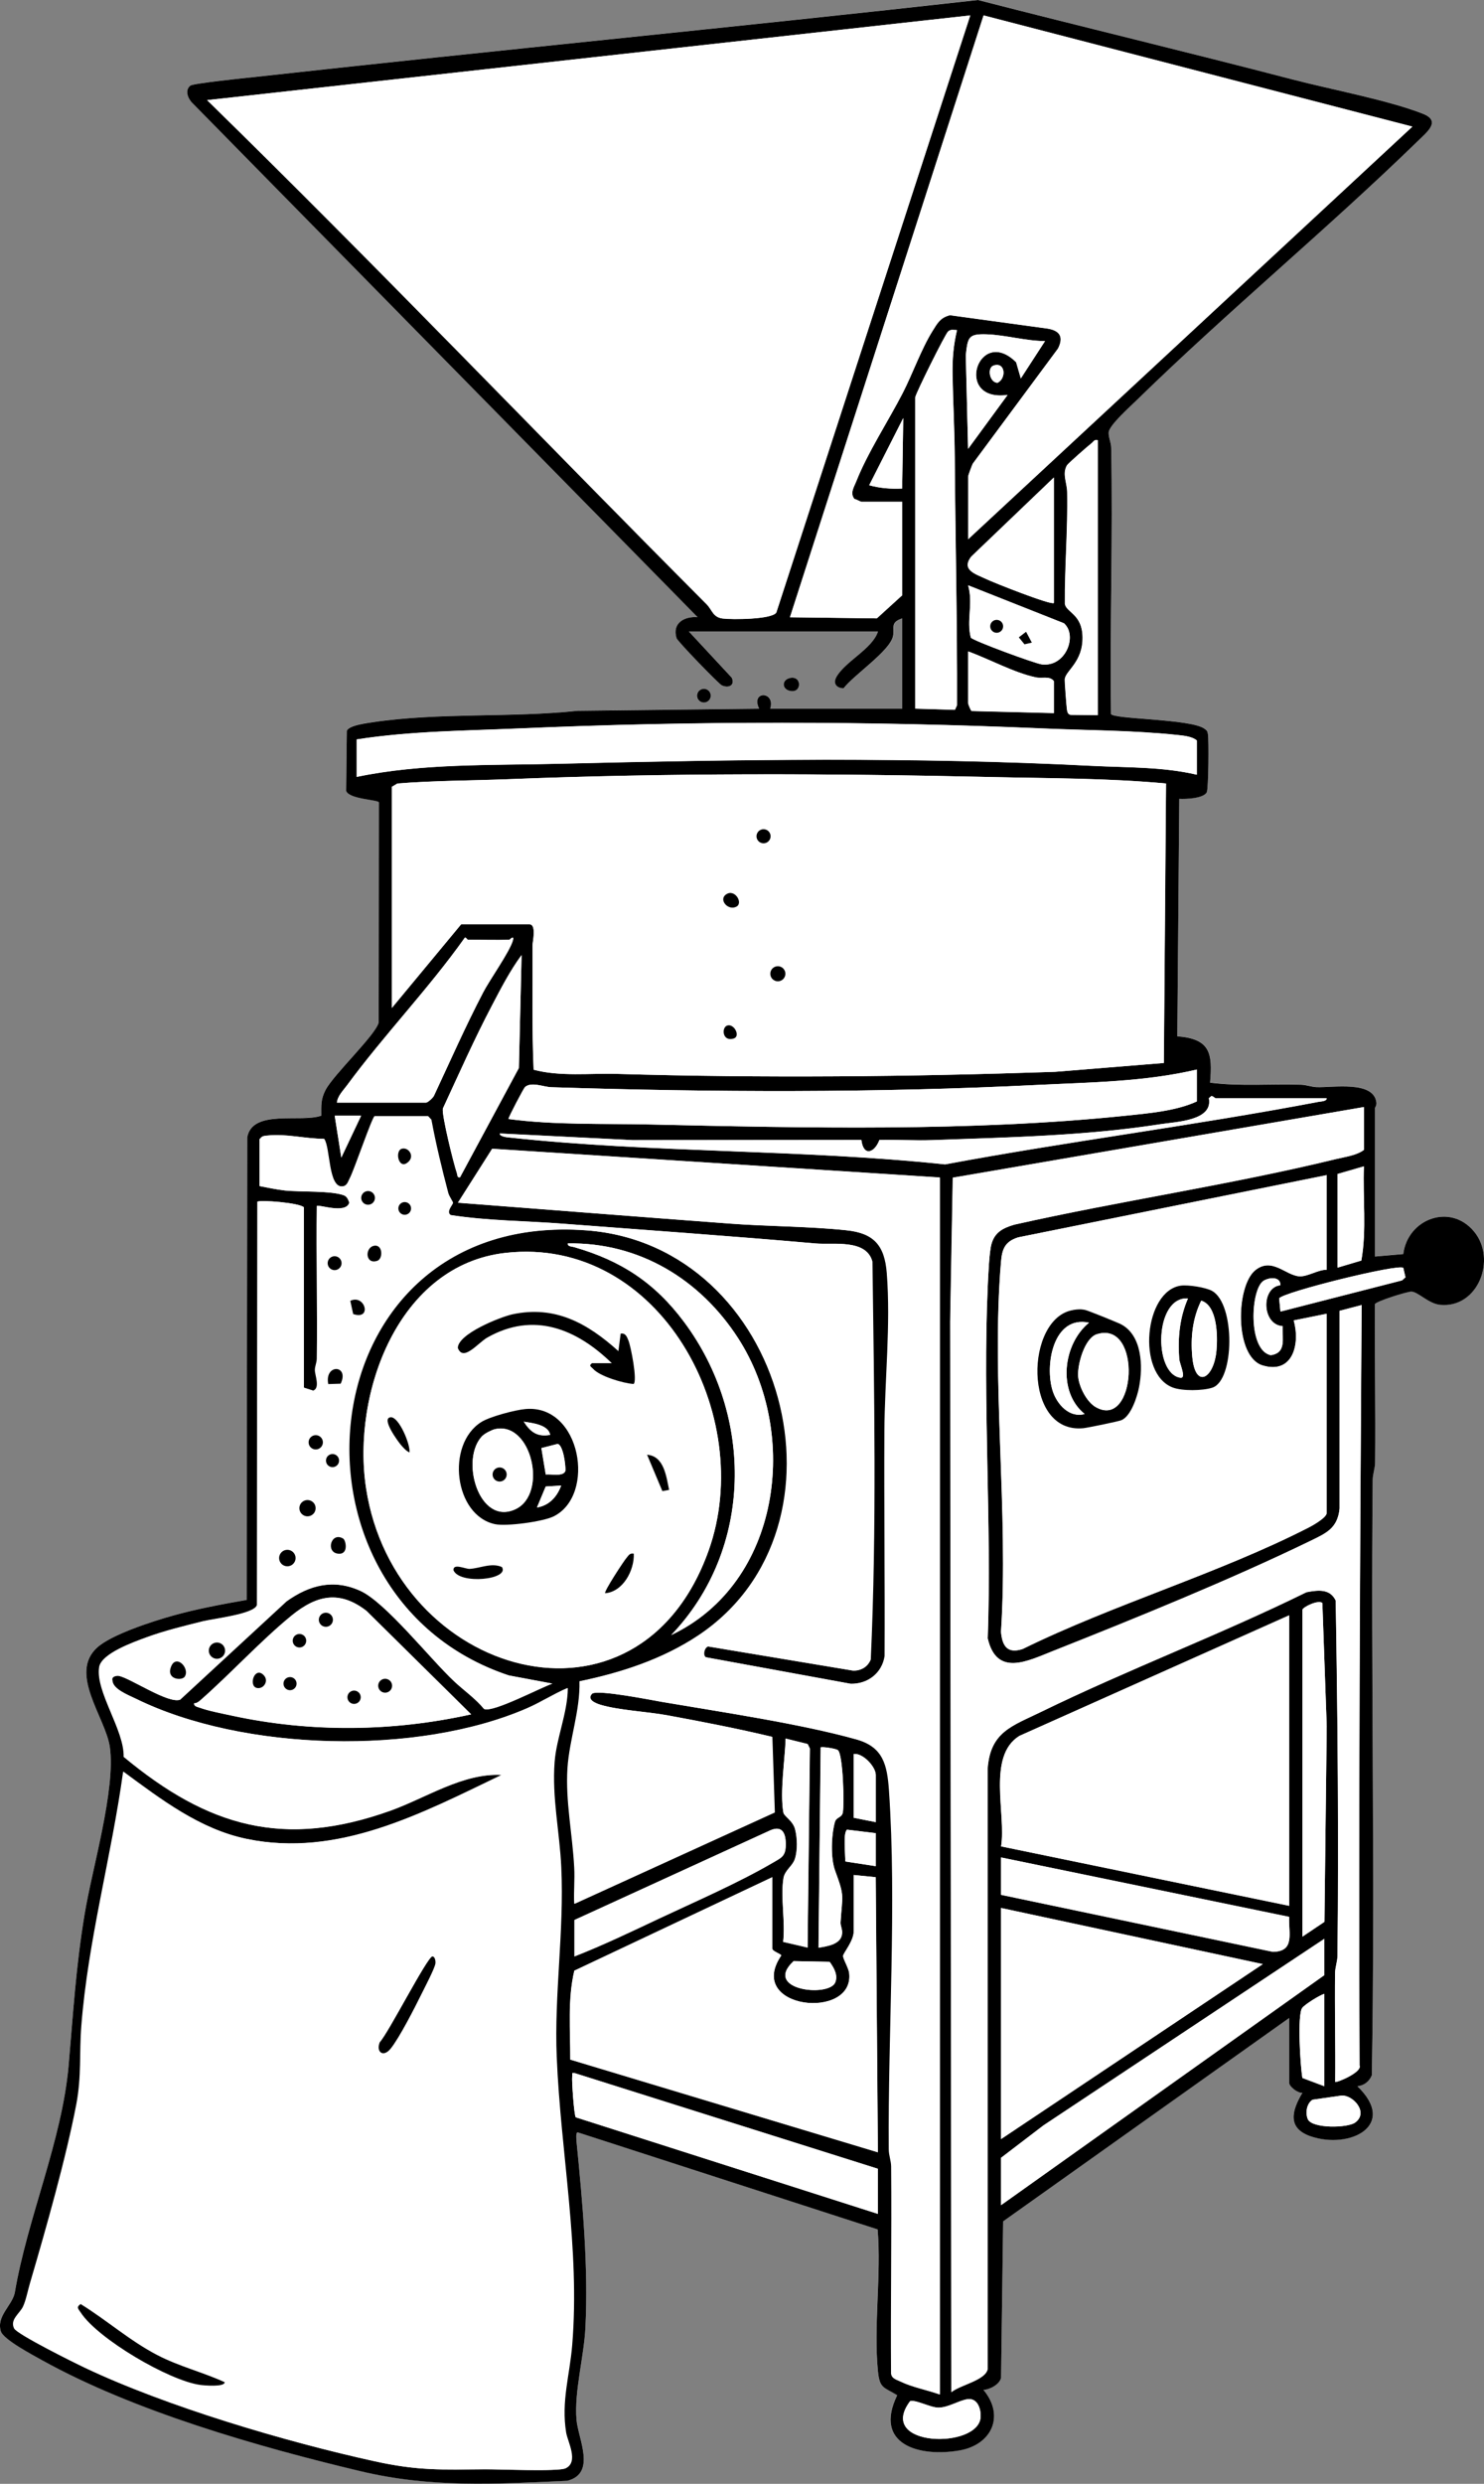 <?xml version="1.0" encoding="UTF-8"?>
<svg id="Layer_1" data-name="Layer 1" xmlns="http://www.w3.org/2000/svg" viewBox="0 0 149.46 250">
  <rect x="0" y="0" width="149.46" height="250" fill="#808080" stroke="none"/>
  <defs>
    <style>
      .cls-1 {
        fill: #fff;
      }
    </style>
  </defs>
  <path class="cls-1" d="M90.86,62.24v9.08h-13.29c.56-1.81-2.01-1.85-1.11,0l-18.28.21c-6.69.71-13.91.17-20.56,1.14-.65.09-2.41.28-2.69.86l-.07,6.06c.29.85,3.25.89,3.3,1.16l-.02,22.13c-.23,1.21-4.53,5.23-5.36,6.83-.48.93-.42,1.54-.42,2.57-2.05.74-6.94-.69-7.46,2.18l-.06,46.56c-2.53.44-5.09.92-7.57,1.62-1.95.55-6.02,1.86-7.47,3.16-2.92,2.62.84,7.04,1.26,10.01.62,4.29-1.77,12.25-2.54,16.85-.88,5.29-1.15,9.95-1.61,15.22-.67,7.61-4.16,15.36-5.43,22.92-.32,1.28-1.85,2.34-1.4,3.82.26.85,3.27,2.44,4.16,2.93,9.25,5.13,21.7,8.7,32.03,11.16,7.11,1.7,13.61,1.32,20.87.97,2.95-.76,1.08-4.22.92-6.15-.24-2.85.76-6.34.9-9.3.29-6.08-.29-12.57-.89-18.62-.02-.24-.09-1,.11-1l30.21,9.77c.37,4.58-.42,9.75.03,14.26.18,1.79.57,1.59,1.94,2.43-2.42,4.96,2.18,6.26,6.27,5.56,3.24-.56,4.61-3.47,2.42-6.1.65-.03,1.64-.56,1.77-1.22l.21-15.74,28.81-20.47v6.53c0,.38.88,1.06,1.33,1-1.07,1.77-1.57,3.56.83,4.38,3.95,1.35,8.8-1.1,4.71-5.04.67-.07,1.21-.48,1.45-1.1.34-19.96-.11-39.97.09-59.94,0-.63.23-1.17.24-1.75.06-5.3-.06-10.61-.02-15.92.07-.28,3.22-1.28,3.67-1.27.64,0,1.74,1.22,2.9,1.33,3.81.36,5.75-4.61,3.4-7.4-2.41-2.86-6.68-1.23-7.11,2.29l-2.85.25v-14.95c0-.07.18-.23.14-.56-.27-2.21-4.4-1.46-6.02-1.54-.52-.02-1.01-.22-1.53-.24-3.07-.1-6.15.18-9.2-.21.28-3.02-.01-4.42-3.3-4.67l.2-23.9c.64.04,2.46-.03,2.77-.66.17-.33.21-5.3.11-5.87-.06-.31-.12-.36-.35-.53-1.35-.99-9.26-.94-9.41-1.49-.13-8.92.22-17.87.02-26.79-.01-.53-.28-1.06-.25-1.54.04-.73,2.24-2.68,2.9-3.32,9.15-8.93,19.09-17.1,28.25-26.02.94-.91,2.35-2,.5-2.73-3.46-1.37-9.32-2.46-13.15-3.46-10.53-2.75-21.12-5.28-31.66-7.99-24.28,2.72-48.59,5.06-72.87,7.75-.89.1-6.15.64-6.44.86-.62.47-.23,1.37.24,1.8l50.84,51.72c-1.36-.1-2.58.61-2.12,2.11.1.32,4.25,4.61,4.56,4.75.68.32,1.36,0,1-.77l-4.32-4.65h19.05c-.56,1.74-3.31,3.01-4.19,4.58-.37.66.03,1.11.72,1.14,1.07-1.38,4.59-3.7,4.97-5.21.23-.91-.33-1.39.93-1.83ZM79.49,68.26c-.74.21-.74,1.04,0,1.26,1.31.38,1.32-1.63,0-1.26ZM71.57,70.02c0-.38-.31-.69-.69-.69s-.69.31-.69.69.31.69.69.69.69-.31.69-.69Z"/>
  <path d="M90.86,62.24c-1.27.44-.71.93-.93,1.83-.38,1.51-3.9,3.83-4.97,5.21-.69-.02-1.09-.47-.72-1.14.88-1.57,3.63-2.83,4.19-4.58h-19.05s4.32,4.65,4.32,4.65c.36.77-.32,1.09-1,.77-.31-.14-4.47-4.44-4.56-4.75-.46-1.5.76-2.21,2.12-2.11L19.42,10.41c-.46-.42-.86-1.32-.24-1.8.29-.22,5.56-.77,6.44-.86C49.9,5.06,74.22,2.72,98.5,0c10.54,2.71,21.13,5.24,31.66,7.99,3.83,1,9.69,2.09,13.15,3.46,1.85.73.43,1.82-.5,2.73-9.16,8.91-19.1,17.09-28.25,26.02-.66.65-2.86,2.59-2.9,3.32-.03.48.24,1.01.25,1.54.19,8.92-.15,17.86-.02,26.79.15.55,8.05.49,9.41,1.49.24.17.3.23.35.53.11.58.06,5.54-.11,5.87-.32.63-2.13.7-2.77.66l-.2,23.9c3.29.26,3.57,1.65,3.3,4.67,3.05.39,6.13.11,9.2.21.52.02,1.01.22,1.53.24,1.62.07,5.75-.68,6.02,1.54.04.32-.14.49-.14.56v14.95l2.85-.25c.43-3.52,4.7-5.16,7.11-2.29,2.35,2.8.41,7.77-3.4,7.4-1.16-.11-2.25-1.33-2.9-1.33-.45,0-3.6.99-3.67,1.27-.04,5.3.08,10.61.02,15.92,0,.58-.23,1.12-.24,1.75-.2,19.97.26,39.98-.09,59.94-.25.62-.78,1.03-1.45,1.1,4.09,3.94-.76,6.39-4.71,5.04-2.39-.82-1.9-2.6-.83-4.38-.45.06-1.33-.62-1.33-1v-6.53l-28.81,20.47-.21,15.74c-.13.66-1.12,1.19-1.77,1.22,2.19,2.63.82,5.54-2.42,6.1-4.08.7-8.68-.6-6.27-5.56-1.37-.84-1.76-.65-1.94-2.43-.45-4.51.35-9.68-.03-14.26l-30.21-9.77c-.21,0-.13.76-.11,1,.6,6.05,1.19,12.54.89,18.62-.14,2.96-1.14,6.45-.9,9.3.16,1.93,2.03,5.39-.92,6.15-7.27.34-13.76.73-20.87-.97-10.33-2.46-22.78-6.03-32.03-11.16-.89-.5-3.91-2.08-4.16-2.93-.45-1.49,1.09-2.54,1.4-3.82,1.27-7.56,4.76-15.31,5.43-22.92.46-5.27.73-9.93,1.61-15.22.76-4.6,3.15-12.56,2.54-16.85-.43-2.96-4.18-7.39-1.26-10.01,1.45-1.3,5.52-2.61,7.47-3.16,2.47-.7,5.04-1.18,7.57-1.62l.06-46.56c.52-2.87,5.4-1.44,7.46-2.18,0-1.03-.06-1.64.42-2.57.83-1.6,5.12-5.61,5.36-6.83l.02-22.13c-.05-.27-3.01-.31-3.3-1.16l.07-6.06c.28-.57,2.04-.76,2.69-.86,6.65-.98,13.87-.43,20.56-1.14l18.28-.21c-.9-1.84,1.67-1.8,1.11,0h13.29v-9.08ZM97.72,1.55L20.86,10.08c17.03,16.64,33.47,33.86,50.28,50.72.61.61.64,1.32,1.64,1.46.93.12,4.96.1,5.4-.6L97.72,1.55ZM90.86,59.92v-9.41h-4.1c-.13,0-.51-.25-.71-.28-.48-.59-.04-1.19.19-1.79,1.14-2.88,3.21-6.05,4.66-8.85,1-1.94,1.89-4.46,3.02-6.28.48-.77.78-1.34,1.75-1.58l9.85,1.35c1.23.21,1.62.85,1.03,2.01l-8.58,11.58c-.1.18-.47,1.2-.47,1.3v6.31l44.74-41.53L99.06,1.55l-19.5,60.58,8.75.11,2.55-2.32ZM92.18,39.98v31.34l4,.12.21-.46c.03-8.35-.17-16.69-.23-25.04-.02-2.72-.17-5.44-.22-8.17-.03-1.6.08-3,.45-4.55-.34,0-.61-.11-.9.14-.28.24-3.23,6.17-3.3,6.61ZM105.25,34.33c-1.92,0-3.97-.61-5.86-.68s-1.92.3-2.12,2.11l.23,9.42,3.98-5.43c-5.49.76-2.95-7.06.86-3.29l.47,1.63,2.44-3.76ZM100.07,36.79c-.68.23-.41,1.71.39,1.74.92-.43.8-2.14-.39-1.74ZM90.86,49.17l.11-7.09-3.43,6.76c1.08.3,2.2.39,3.32.33ZM110.57,44.3c-.39-.1-.44.16-.67.33-.34.26-2.33,2-2.45,2.2-.5.87,0,1.72.02,2.66.08,3.78-.26,7.53-.23,11.3.17.86,1.74,1.02,1.78,3.32.04,2.5-1.65,3.35-1.79,4.22-.03.17.18,2.82.22,3.09.05.25.08.45.36.52l2.74.03v-27.69ZM106.14,60.69v-12.63l-8.32,7.96c-1.06,1.38.49,1.77,1.52,2.27.75.36,6.55,2.66,6.8,2.4ZM107.18,62.75l-9.68-3.83c.53,1.81-.18,3.54.27,5.26.22.31,6.5,2.62,7.17,2.7,2.4.27,3.59-2.89,2.23-4.12ZM106.14,71.77v-3.21c-.42-.56-1.19-.25-1.83-.38-2.2-.47-4.67-1.84-6.81-2.61v5.21c0,.06.26.76.36.79l8.28.21ZM120.54,77.97v-3.43c-.41-.39-1.29-.49-1.89-.55-4.49-.48-9.02-.46-13.52-.66-17.57-.76-35.14-.77-52.71-.01-5.51.24-11.05.26-16.5,1.11v3.77c6.61-1.38,13.52-1.15,20.28-1.32,17.9-.44,35.94-.71,53.82.21,3.53.18,7.06.08,10.52.89ZM39.47,79.19v22.26l6.98-8.42h6.87c.75,0,.32,1.78.32,2.1.02,4.18-.08,8.38.11,12.54,2.69.71,5.63.34,8.44.42,14.67.43,29.39.29,44.07-.21l10.96-.89.22-28.13c-5.86-.55-11.73-.52-17.62-.65-16.2-.37-32.54-.42-48.71.22-3.7.15-7.39.14-11.08.43l-.55.33ZM51.32,94.58c-1.39.06-2.81,0-4.21,0-.05,0-.21-.27-.3-.2-3.66,5.16-8.11,9.76-11.86,14.85-.38.52-.96,1.08-1.02,1.75h8.97c.17,0,.73-.49.82-.73,1.62-3.46,3.16-6.97,4.93-10.35.7-1.33,2.63-4.03,2.99-5.21.2-.64-.31-.11-.33-.11ZM46.33,118.5l5.93-11.01.27-11.36c-1.16,1.56-2.09,3.37-2.99,5.09-1.78,3.38-3.33,6.89-4.94,10.36-.12.68,1.09,5.56,1.41,6.48.07.21.03.51.32.44ZM120.54,107.65c-5.24,1.24-10.69,1.29-16.06,1.55-16.25.81-32.69.75-48.96.23-.77-.02-2.01-.59-2.65-.01-.13.12-1.66,3.02-1.66,3.21,4.7.62,9.54.44,14.3.55,15.57.35,32.34.73,47.83-.88,2.32-.24,5.13-.48,7.2-1.44v-3.21ZM133.61,110.53h-11.19c-.07,0-.26-.24-.43-.21l-.24.21c.44,2.27-3.26,2.37-4.9,2.62-7.5,1.17-15.41,1.33-22.99,1.6-1.76.06-3.53-.06-5.29-.02-.48,1.29-1.6,1.73-1.82,0l-23.03.02-13.39-.67c-.02.33.79.39,1.02.41,14.41,1.56,29.37,1.17,43.83,2.7,12.48-2.33,25.12-3.91,37.59-6.29.25-.05.88-.04.84-.38ZM137.37,111.42l-41.4,7.11-.26,14.47.12,107.77c.85-.72,3.43-1.18,3.65-2.33v-60.47c.28-3.69,2.49-4.26,5.39-5.68,8.76-4.27,17.97-7.74,26.72-12.04,1.16-.22,2.37-.37,2.94.84.2,11.86.31,23.83.18,35.73,0,.63-.23,1.17-.24,1.75-.05,3.66.05,7.32.01,10.97.1.12,2.74-.97,2.45-1.65-.1-25.53.04-51.04.21-76.54l-2.23.58v19.91c-.2,1.99-1.34,2.47-2.94,3.25-7.93,3.85-17.67,7.81-25.92,11.08-2.55,1.01-5.67,2.63-6.57-1.26.4-11.72-.53-23.77,0-35.45.05-1.02.14-3.44.38-4.27.34-1.19,1.18-1.59,2.28-1.93,10.73-2.41,21.71-4,32.39-6.6.94-.23,2.08-.36,2.84-.93v-4.32ZM36.37,112.3h-2.66s.67,4.21.67,4.21l1.99-4.21ZM26.18,114.63v4.76c.83.16,1.71.35,2.55.44,1.52.16,4.66,0,5.94.49.33.12.44.44.55.74-.36,1.17-3.09.15-3.27.33-.08,5.13.1,10.27,0,15.4,0,.39-.18.75-.19,1.1-.01.48.57,1.84-.18,2.09l-.97-.31v-18.16c-.49-.45-4.36-.75-4.65-.55l-.04,40.6c-.27.91-4.38,1.37-5.45,1.63-1.89.47-3.87.95-5.69,1.62-1.27.47-4.54,1.62-4.75,3.01-.38,2.46,2.55,6.33,2.47,9.02,8.51,7.06,16.12,9.23,26.81,5.42,3.63-1.3,7.36-3.83,11.24-3.6-8.05,3.87-16.45,8.35-25.7,6.43-4.71-.98-8.62-3.98-12.4-6.76-1.18,8.54-3.54,16.96-4.21,25.59-.22,2.78.04,5.02-.51,7.91-1.03,5.39-3.08,12.6-4.65,17.94-.21.73-.41,1.75-.71,2.39-.33.72-1.34,1.31-.9,2.21.29.59,6.1,3.47,7.13,3.96,8.26,3.91,20.15,7.43,29.14,9.4,4.42.97,6.75.84,11.14.81,1.38-.01,7.36.25,8.09-.1,1.35-.64.2-2.68.05-3.6-.51-3.15.36-5.75.61-8.81.8-9.74-1.16-19.32-1.56-29.01-.26-6.29.76-12.66.46-19.07-.16-3.55-.95-7.03-.67-10.62.19-2.44,1.3-4.9,1.33-7.42-1.39.59-2.67,1.43-4.06,2.03-11.03,4.8-28.61,4.36-39.43-.96-.75-.37-2.34-.96-2.37-1.85-.12-.4.44-.5.7-.44,1.21.27,4.96,2.82,6.12,2.39l10.72-9.9c2.31-1.65,4.75-2.28,7.44-1.06,2.55,1.15,7.07,6.88,9.48,9.13.99.92,2.13,1.71,3,2.77.89.37,5.7-2.17,6.86-2.56l-4.38-.82c-24.24-8.05-20.62-46.92,7.81-44.8,20.08,1.49,27.63,29.85,11.31,40.76-3.6,2.4-7.77,3.77-11.98,4.63.08,2.96-1.03,5.85-1.21,8.76-.21,3.31.51,6.67.68,9.97.06,1.21-.07,2.45,0,3.66l20.16-9.19-.25-7.61c-3.49-.84-7.03-1.52-10.56-2.17-2.02-.37-4.86-.51-6.7-1.05-.5-.15-1.47-.53-.88-1.13.65-.42,5.97.65,7.14.85,5.88,1,13.9,2.19,19.5,3.76,2.7.76,3.11,2.55,3.29,5.13.79,11.44-.11,24.47-.02,36.12,0,.63.24,1.18.24,1.75.06,6.94-.06,13.89-.01,20.83.05.52.57.62.96.81,1.14.56,2.7.85,3.92,1.29v-122.49l-45.06-2.89-3.45,5.43c9.11.7,18.24,1.42,27.36,2.1,3.84.29,7.92.27,11.73.67,2.81.29,3.89,1.52,4.11,4.31.41,5.24-.21,10.72-.24,15.95-.05,7.54.05,15.07.02,22.61-.27,1.72-1.71,2.82-3.44,2.78l-14.59-2.67c-.34-.19-.17-.98.22-1.09l14.59,2.43c.8.03,1.48-.37,1.78-1.11.61-13.31.34-26.75.17-40.06-.6-2.29-3.91-1.66-5.71-1.82-8.48-.75-16.99-1.34-25.48-1.99-3.76-.29-7.55-.28-11.28-.87-.5-.35.23-1.04.23-1.24,0-.11-.39-.65-.48-.99-.64-2.44-1.24-4.9-1.7-7.38l-.32-.34h-5.36c-.29.18-2.05,5.41-2.5,6.25-.18.34-.26.77-.75.82-1.47.14-1.23-3.87-1.86-4.79-1.83,0-3.87-.54-5.67-.33-.32.04-.57.03-.76.34ZM134.71,118.17v9.41l2.39-.71c.56-3.1.14-6.33.26-9.48l-2.66.77ZM133.61,118.28l-31.06,6.26c-1.32.42-1.62,1.15-1.73,2.48-1,11.9.78,25.19,0,37.23.13,1.43.64,2.23,2.19,1.72,9.15-4.5,19.76-7.6,28.77-12.21.42-.21,1.84-1.01,1.84-1.48v-20.05l-3.32.67c.66,2.34-.06,5.44-3.11,4.54-2.88-.84-2.74-8.03-.74-9.61,1.67-1.32,3.04.53,4.41.63.83.06,1.89-.67,2.76-.66v-9.52ZM67.6,164.57c11.02-5.23,12.99-20.2,6.74-29.88-3.82-5.92-9.95-9.66-17.15-9.54-.05.32.39.31.62.37,4.73,1.36,8.13,3.56,11.08,7.53,7.05,9.45,6.98,22.88-1.29,31.52ZM50.94,126.1c-10.86,1.2-15.52,14.18-14.07,23.69,2.89,18.92,27.4,26.16,34.5,6.27,4.84-13.58-4.94-31.67-20.43-29.96ZM141.33,127.61c-.48-.43-12.11,2.45-12.5,3.07l.13,1.33,12.25-3.14.34-.31-.22-.95ZM128.95,129.36c.01-.89-1.1-.8-1.68-.46-1.33.8-1.63,7.01.71,7.5,1.61-.23,1.13-1.69,1.2-2.92-2.11-.14-2.2-3.9-.24-4.12ZM47.44,172.55l-10.53-10.4c-2.7-2.1-5-1.6-7.52.44-3.11,2.54-6.13,5.84-9.19,8.53-.19.17-.41.33-.67.33.03.33.33.34.56.43.91.33,2.39.61,3.38.83,7.88,1.69,16.11,1.59,23.96-.15ZM131.17,162.03v32.89l2.22-1.49.23-19.68-.44-12.41c-.39-.35-1.92.38-2.01.68ZM129.84,162.58l-27.18,12.14c-3.27,2.04-1.32,7.82-1.84,11.12l29.01,5.98v-29.24ZM81.33,196.03l.23-20.05-.22-.45-2.22-.55c-.06,2.12-.59,5.39-.23,7.43.07.41.96.83,1.18,1.69s.27,2.12-.02,3c-.24.74-1.02,1.13-1.15,1.95-.3,1.9.21,4.42-.03,6.39l2.45.57ZM84.38,176.15c-.19-.16-1.62-.37-1.72-.27l-.22,20.16c.94-.15,2.33-.35,2.38-1.49.02-.4-.18-.75-.16-1.06.18-2.84.44-2.52-.55-5.21-.47-1.27-.38-3.6-.02-4.89.15-.53.7-.41.8-.97.15-.83.03-5.82-.5-6.27ZM88.2,183.4v-4.76c0-.8-1.27-2.21-2.22-2.1v6.42l2.22.44ZM57.85,193.26v3.65c2.89-1.13,5.7-2.48,8.5-3.8,3.67-1.73,7.98-3.6,11.44-5.61.97-.56,1.37-.68,1.34-2-.02-1.05-.4-1.77-1.53-1.29l-19.76,9.04ZM88.2,184.51l-2.89-.35c-.42.31-.15,2.57-.18,3.2l3.07.47v-3.32ZM100.82,186.95v3.77l27.38,5.74c2.27-.04,1.54-1.92,1.64-3.52l-29.02-5.98ZM85.98,188.72v5.65c0,.98-1.01,2.15-1.07,2.47-.05.26.55,1.22.61,1.76.54,4.79-10.52,3.63-6.84-1.78,0-.15-.9-.42-.9-.68v-7.2l-19.94,9.41c-.69,2.87-.4,5.97-.41,8.95l30.98,9.33-.22-27.69-2.22-.22ZM100.82,192.04v23.26l26.36-17.61-26.36-5.65ZM100.82,221.95l32.56-23.15v-3.65l-28.29,18.78-4.27,3.26v4.76ZM79.93,197.39c-3.11,2.9,3.45,3.66,4.18,2.18.33-.75-.12-1.52-.55-2.11l-3.62-.07ZM133.38,200.68c-.51.15-1.98,1.08-2.23,1.42-.51.7-.19,5.88.02,7.05l2.21.83v-9.3ZM88.42,222.83v-4.54l-30.48-9.61c-.43-.1-.27,0-.31.3-.06.47.19,4,.36,4.13l30.43,9.72ZM135.11,210.92l-2.92.42c-.6.39-.74,1.33-.47,1.97.46.95,4,.88,4.76.33,1.4-1.01-.2-2.79-1.37-2.72ZM97.45,241.48c-.86.12-1.95.85-2.94.85-.8,0-2.3-.83-2.85-.65-3.48,4.64,6.89,4.87,7.1,1.61.05-.83-.31-1.95-1.31-1.81Z"/>
  <path d="M79.49,68.26c1.32-.37,1.31,1.64,0,1.26-.74-.21-.74-1.05,0-1.26Z"/>
  <circle cx="70.89" cy="70.02" r=".69"/>
  <path class="cls-1" d="M26.18,114.63c.19-.32.44-.31.76-.34,1.81-.21,3.84.33,5.67.33.63.92.4,4.93,1.86,4.79.49-.05.57-.48.75-.82.45-.84,2.22-6.07,2.5-6.25h5.36s.32.34.32.34c.46,2.48,1.05,4.94,1.7,7.38.09.34.48.88.48.99,0,.2-.73.89-.23,1.24,3.72.58,7.52.58,11.28.87,8.49.65,16.99,1.24,25.48,1.99,1.81.16,5.11-.48,5.71,1.82.17,13.32.44,26.75-.17,40.06-.3.75-.98,1.15-1.78,1.11l-14.59-2.43c-.4.1-.56.9-.22,1.09l14.59,2.67c1.73.04,3.17-1.06,3.44-2.78.04-7.54-.06-15.07-.02-22.61.03-5.22.65-10.71.24-15.95-.22-2.78-1.3-4.02-4.11-4.31-3.81-.4-7.89-.38-11.73-.67-9.12-.68-18.25-1.4-27.36-2.1l3.45-5.43,45.06,2.89v122.49c-1.22-.44-2.77-.73-3.92-1.29-.39-.19-.91-.3-.96-.81-.05-6.94.07-13.89.01-20.83,0-.58-.24-1.12-.24-1.75-.09-11.65.81-24.68.02-36.12-.18-2.58-.59-4.37-3.29-5.13-5.59-1.57-13.62-2.76-19.5-3.76-1.16-.2-6.48-1.27-7.14-.85-.59.6.38.98.88,1.13,1.83.55,4.68.68,6.7,1.05,3.53.65,7.07,1.34,10.56,2.17l.25,7.61-20.16,9.19c-.06-1.21.07-2.45,0-3.66-.17-3.29-.89-6.66-.68-9.97.19-2.91,1.29-5.79,1.21-8.76,4.21-.87,8.38-2.23,11.98-4.63,16.33-10.9,8.78-39.27-11.31-40.76-28.44-2.12-32.05,36.75-7.81,44.8l4.38.82c-1.16.38-5.97,2.93-6.86,2.56-.87-1.06-2.02-1.85-3-2.77-2.41-2.25-6.92-7.98-9.48-9.13-2.7-1.22-5.13-.6-7.44,1.06l-10.72,9.9c-1.16.43-4.91-2.11-6.12-2.39-.26-.06-.82.05-.7.44.03.89,1.62,1.48,2.37,1.85,10.82,5.32,28.41,5.75,39.43.96,1.38-.6,2.67-1.44,4.06-2.03-.02,2.52-1.14,4.98-1.33,7.42-.28,3.59.51,7.07.67,10.62.3,6.41-.72,12.78-.46,19.07.4,9.69,2.36,19.27,1.56,29.01-.25,3.06-1.12,5.66-.61,8.81.15.92,1.29,2.96-.05,3.6-.74.35-6.72.09-8.09.1-4.39.04-6.71.17-11.14-.81-8.98-1.98-20.87-5.49-29.14-9.4-1.02-.48-6.83-3.36-7.13-3.96-.45-.9.57-1.5.9-2.21.3-.64.49-1.66.71-2.39,1.57-5.34,3.62-12.55,4.65-17.94.55-2.89.29-5.13.51-7.91.67-8.62,3.03-17.04,4.21-25.59,3.78,2.78,7.69,5.78,12.4,6.76,9.24,1.92,17.64-2.56,25.7-6.43-3.88-.23-7.61,2.3-11.24,3.6-10.69,3.82-18.3,1.64-26.81-5.42.08-2.69-2.85-6.56-2.47-9.02.21-1.39,3.48-2.54,4.75-3.01,1.82-.67,3.81-1.15,5.69-1.62,1.08-.27,5.18-.72,5.45-1.63l.04-40.6c.3-.19,4.16.1,4.65.55v18.16l.97.31c.75-.25.16-1.61.18-2.09,0-.35.18-.71.19-1.1.09-5.13-.09-10.27,0-15.4.18-.18,2.91.84,3.27-.33-.11-.3-.22-.61-.55-.74-1.27-.48-4.42-.33-5.94-.49-.84-.09-1.72-.28-2.55-.44v-4.76ZM41.18,116.89c.57-.58-.06-1.45-.71-1.27-.76.22-.3,2.3.71,1.27ZM37.77,120.57c0-.38-.31-.69-.69-.69s-.69.31-.69.69.31.69.69.69.69-.31.69-.69ZM41.4,121.63c0-.35-.29-.64-.64-.64s-.64.29-.64.64.29.64.64.64.64-.29.64-.64ZM37.62,125.4c-.89.23-.82,1.9.38,1.5.6-.2.55-1.74-.38-1.5ZM34.4,127.14c0-.39-.32-.7-.7-.7s-.7.32-.7.7.32.7.7.7.7-.32.7-.7ZM35.28,130.93l.29,1.33c1.94.65,1.18-2.04-.29-1.33ZM34.31,139.27c.91-1.92-1.66-2.03-1.25.04l1.25-.04ZM32.52,145.17c0-.4-.32-.72-.72-.72s-.72.32-.72.72.32.72.72.72.72-.32.72-.72ZM34.15,147.01c0-.36-.3-.66-.66-.66s-.66.3-.66.66.3.66.66.66.66-.3.66-.66ZM31.79,151.8c0-.45-.37-.82-.82-.82s-.82.37-.82.82.37.82.82.82.82-.37.82-.82ZM34.56,154.86c-1.21-.73-1.8,1.39-.51,1.52,1.09.12.79-1.36.51-1.52ZM29.77,156.82c0-.46-.37-.83-.83-.83s-.83.37-.83.83.37.83.83.83.83-.37.83-.83ZM22.67,166.14c0-.45-.37-.82-.82-.82s-.82.37-.82.82.37.82.82.82.82-.37.82-.82ZM18.61,168.75c.55-.86-.96-2.41-1.43-.86-.35,1.17,1.15,1.3,1.43.86ZM43.56,196.92c-.51.01-4.44,7.74-5.31,8.64-.4.98.35,1.56,1.09.65.88-1.08,2.44-4.16,3.12-5.52.3-.61,1.32-2.54,1.39-3.04.04-.27-.05-.73-.29-.72ZM8.13,231.91c-.49.33-.24.49.01.87,1.72,2.64,8.89,6.84,12,7.27.39.05,2.49.24,2.49-.27-2.24-1.02-4.59-1.59-6.79-2.73-2.74-1.43-5.09-3.51-7.71-5.13Z"/>
  <path class="cls-1" d="M97.72,1.55l-19.53,60.1c-.44.7-4.47.72-5.4.6-1.01-.13-1.04-.85-1.64-1.46C54.33,43.93,37.89,26.71,20.86,10.08L97.72,1.55Z"/>
  <path class="cls-1" d="M39.47,79.19l.55-.33c3.69-.3,7.39-.29,11.08-.43,16.18-.65,32.51-.59,48.71-.22,5.89.14,11.76.11,17.62.65l-.22,28.13-10.96.89c-14.67.5-29.4.64-44.07.21-2.81-.08-5.75.29-8.44-.42-.18-4.16-.09-8.36-.11-12.54,0-.32.43-2.1-.32-2.1h-6.87l-6.98,8.42v-22.26ZM77.61,84.17c0-.39-.32-.71-.71-.71s-.71.32-.71.71.32.71.71.71.71-.32.71-.71ZM74.21,91.23c.64-.4-.24-1.81-1.09-1.2-.79.56.27,1.71,1.09,1.2ZM79.1,98.01c0-.42-.34-.76-.76-.76s-.76.34-.76.76.34.76.76.76.76-.34.76-.76ZM73.25,103.22c-.59.18-.51,1.66.64,1.31.7-.21.07-1.52-.64-1.31Z"/>
  <path class="cls-1" d="M90.86,59.92l-2.55,2.32-8.75-.11L99.06,1.55l43.19,11.19-44.74,41.53v-6.31c0-.1.38-1.11.47-1.3l8.58-11.58c.59-1.16.2-1.8-1.03-2.01l-9.85-1.35c-.97.24-1.27.81-1.75,1.58-1.14,1.81-2.02,4.34-3.02,6.28-1.45,2.81-3.52,5.97-4.66,8.85-.24.6-.67,1.2-.19,1.79.21.03.59.28.71.28h4.1v9.41Z"/>
  <path class="cls-1" d="M137.37,111.42v4.32c-.76.57-1.9.7-2.84.93-10.68,2.6-21.66,4.19-32.39,6.6-1.1.33-1.94.73-2.28,1.93-.24.83-.33,3.25-.38,4.27-.52,11.67.41,23.73,0,35.45.91,3.89,4.02,2.27,6.57,1.26,8.25-3.26,17.99-7.23,25.92-11.08,1.6-.78,2.74-1.26,2.95-3.25v-19.91s2.21-.58,2.21-.58c-.17,25.5-.31,51.02-.21,76.54.29.68-2.34,1.76-2.45,1.65.04-3.65-.06-7.32-.01-10.97,0-.58.23-1.12.24-1.75.13-11.89.02-23.86-.18-35.73-.57-1.21-1.78-1.06-2.94-.84-8.75,4.3-17.97,7.77-26.72,12.04-2.9,1.42-5.11,1.99-5.4,5.68v60.47c-.22,1.15-2.8,1.6-3.65,2.33l-.12-107.77.26-14.47,41.4-7.11Z"/>
  <path class="cls-1" d="M133.61,118.28v9.52c-.87-.01-1.93.71-2.76.66-1.38-.09-2.74-1.94-4.41-.63-2.01,1.58-2.14,8.77.74,9.61,3.05.89,3.78-2.21,3.11-4.54l3.32-.67v20.05c0,.47-1.42,1.27-1.84,1.48-9.01,4.61-19.61,7.71-28.77,12.21-1.55.51-2.06-.3-2.19-1.72.78-12.05-1-25.33,0-37.23.11-1.33.41-2.06,1.73-2.48l31.06-6.26ZM118.93,129.4c-3.67.51-4.47,8.85-.83,10.25.97.37,3.02.34,4,.02,2.23-.72,2.33-8.43-.03-9.74-.64-.35-2.42-.62-3.14-.53ZM108.08,131.85c-4.81.77-5.1,12.48,1.03,11.89.47-.05,3.53-.67,3.85-.81.97-.41,1.58-2.37,1.77-3.33.4-2.06.32-5.16-1.78-6.3-.3-.17-3.38-1.4-3.64-1.46-.45-.09-.78-.07-1.22,0Z"/>
  <path class="cls-1" d="M50.94,126.1c15.5-1.71,25.28,16.38,20.43,29.96-7.1,19.89-31.61,12.66-34.5-6.27-1.45-9.51,3.2-22.49,14.07-23.69ZM62.28,136c-3.1-2.79-6.36-4.64-10.68-3.7-1.23.26-5.47,1.96-5.49,3.38.54,1.44,2.03-.51,2.96-1.04,4.67-2.65,9-.88,12.55,2.59h-2c-.36.26-.1.32.11.56.67.76,3.04,1.46,4.08,1.53.41-.29-.29-3.84-.53-4.41-.16-.36-.28-.75-.77-.66l-.23,1.77ZM52.93,141.82c-1.04.09-3.59.76-4.46,1.31-3.59,2.27-2.72,9.42,1.39,10.28,1.16.24,4.81-.24,5.89-.78,4.3-2.12,2.77-11.3-2.82-10.81ZM41.24,146.19c.1-.78-1.06-3.58-1.88-3.54-1.03.05.77,2.49,1,2.76s.54.63.88.78ZM67.38,149.96c-.28-1.35-.49-3.4-2.22-3.54l1.54,3.66.67-.12ZM63.83,156.38c-.42-.09-.53.21-.76.46s-2.28,3.38-2.12,3.52c1.8-.15,2.95-2.32,2.88-3.98ZM50.54,157.71c-1.05-.46-2.18.14-3.24.19-.44.02-1.68-.6-1.63.13.6,1.48,5.73.95,4.87-.33Z"/>
  <path class="cls-1" d="M129.84,162.58v29.24l-29.01-5.98c.52-3.3-1.43-9.07,1.84-11.12l27.18-12.14Z"/>
  <path class="cls-1" d="M85.98,188.72l2.22.22.22,27.69-30.98-9.33c.02-2.97-.27-6.08.41-8.95l19.94-9.41v7.2c0,.26.89.53.9.68-3.68,5.41,7.38,6.57,6.84,1.78-.06-.55-.67-1.5-.61-1.76.06-.32,1.07-1.49,1.07-2.47v-5.65Z"/>
  <path class="cls-1" d="M120.54,77.97c-3.46-.81-6.99-.71-10.52-.89-17.88-.92-35.92-.65-53.82-.21-6.75.17-13.66-.06-20.28,1.32v-3.77c5.45-.85,10.99-.87,16.5-1.11,17.57-.76,35.14-.75,52.71.01,4.5.19,9.03.18,13.52.66.59.06,1.47.16,1.89.55v3.43Z"/>
  <polygon class="cls-1" points="100.82 192.04 127.18 197.69 100.82 215.3 100.82 192.04"/>
  <path class="cls-1" d="M120.54,107.65v3.21c-2.07.96-4.88,1.2-7.2,1.44-15.49,1.6-32.26,1.23-47.83.88-4.76-.11-9.6.08-14.3-.55,0-.19,1.53-3.09,1.66-3.21.64-.58,1.88-.01,2.65.01,16.27.52,32.71.58,48.96-.23,5.37-.27,10.81-.32,16.06-1.55Z"/>
  <path class="cls-1" d="M47.44,172.55c-7.86,1.74-16.08,1.84-23.96.15-.99-.21-2.48-.49-3.38-.83-.24-.09-.53-.1-.56-.43.26,0,.48-.16.67-.33,3.06-2.69,6.08-6,9.19-8.53,2.52-2.05,4.82-2.54,7.52-.44l10.53,10.4ZM33.53,163.03c0-.39-.32-.71-.71-.71s-.71.32-.71.71.32.71.71.71.71-.32.71-.71ZM30.84,165.14c0-.37-.3-.68-.68-.68s-.68.3-.68.68.3.68.68.68.68-.3.68-.68ZM26.56,168.61c-.91-.94-1.56,1.06-.71,1.28.68.17,1.27-.7.71-1.28ZM29.86,169.46c0-.36-.29-.66-.66-.66s-.66.29-.66.66.29.66.66.66.66-.29.66-.66ZM39.5,169.67c0-.39-.32-.7-.7-.7s-.7.32-.7.7.32.7.7.7.7-.32.7-.7ZM36.33,170.83c0-.37-.3-.67-.67-.67s-.67.3-.67.67.3.67.67.67.67-.3.67-.67Z"/>
  <polygon class="cls-1" points="100.82 221.95 100.82 217.18 105.09 213.92 133.38 195.14 133.38 198.8 100.82 221.95"/>
  <path class="cls-1" d="M92.18,39.98c.07-.44,3.02-6.37,3.3-6.61.3-.26.56-.14.9-.14-.37,1.55-.48,2.95-.45,4.55.05,2.74.2,5.45.22,8.17.06,8.35.26,16.69.23,25.04l-.21.46-4-.12v-31.34Z"/>
  <path class="cls-1" d="M88.42,222.83l-30.43-9.72c-.16-.13-.42-3.65-.36-4.13.04-.29-.12-.4.31-.3l30.48,9.61v4.54Z"/>
  <path class="cls-1" d="M67.6,164.57c8.27-8.64,8.35-22.07,1.29-31.52-2.96-3.96-6.36-6.17-11.08-7.53-.23-.07-.67-.05-.62-.37,7.19-.12,13.32,3.62,17.15,9.54,6.25,9.69,4.28,24.65-6.74,29.88Z"/>
  <path class="cls-1" d="M51.32,94.58s.52-.53.33.11c-.36,1.17-2.3,3.87-2.99,5.21-1.77,3.39-3.31,6.89-4.93,10.35-.09.24-.65.73-.82.73h-8.97c.06-.67.64-1.23,1.02-1.75,3.75-5.09,8.19-9.69,11.86-14.85.1-.07.25.2.3.2,1.39,0,2.82.06,4.21,0Z"/>
  <path class="cls-1" d="M100.82,186.95l29.02,5.98c-.09,1.61.64,3.48-1.64,3.52l-27.38-5.74v-3.77Z"/>
  <path class="cls-1" d="M133.61,110.53c.04.33-.59.33-.84.38-12.47,2.38-25.11,3.96-37.59,6.29-14.46-1.53-29.42-1.14-43.83-2.7-.23-.02-1.04-.09-1.02-.41l13.39.67,23.03-.02c.22,1.73,1.34,1.29,1.82,0,1.76-.04,3.53.08,5.29.02,7.58-.27,15.49-.43,22.99-1.6,1.65-.26,5.34-.35,4.9-2.62l.24-.21c.17-.03.36.21.43.21h11.19Z"/>
  <path class="cls-1" d="M46.33,118.5c-.3.07-.25-.23-.32-.44-.32-.92-1.52-5.79-1.41-6.48,1.61-3.47,3.16-6.97,4.94-10.36.9-1.71,1.84-3.53,2.99-5.09l-.27,11.36-5.93,11.01Z"/>
  <path class="cls-1" d="M57.85,193.26l19.76-9.04c1.12-.48,1.51.24,1.53,1.29.03,1.32-.38,1.44-1.34,2-3.46,2.02-7.77,3.89-11.44,5.61-2.8,1.32-5.61,2.67-8.5,3.8v-3.65Z"/>
  <path class="cls-1" d="M110.57,44.3v27.69l-2.74-.03c-.29-.07-.32-.27-.36-.52-.05-.27-.25-2.92-.22-3.09.14-.88,1.84-1.72,1.79-4.22-.04-2.3-1.61-2.46-1.78-3.32-.03-3.78.31-7.52.23-11.3-.02-.94-.52-1.79-.02-2.66.12-.2,2.1-1.94,2.45-2.2.22-.17.28-.43.67-.33Z"/>
  <path class="cls-1" d="M131.17,162.03c.09-.3,1.62-1.03,2.01-.68l.44,12.41-.23,19.68-2.22,1.49v-32.89Z"/>
  <path class="cls-1" d="M106.14,60.69c-.25.26-6.04-2.04-6.8-2.4-1.03-.5-2.59-.89-1.52-2.27l8.32-7.96v12.63Z"/>
  <path class="cls-1" d="M81.33,196.03l-2.45-.57c.23-1.97-.28-4.5.03-6.39.13-.82.9-1.22,1.15-1.95.29-.88.26-2.1.02-3s-1.11-1.29-1.18-1.69c-.37-2.03.16-5.31.23-7.43l2.22.55.22.45-.23,20.05Z"/>
  <path class="cls-1" d="M107.18,62.75c1.36,1.23.16,4.39-2.23,4.12-.67-.07-6.95-2.38-7.17-2.7-.45-1.73.25-3.46-.27-5.26l9.68,3.83ZM101.03,63.04c0-.36-.29-.65-.65-.65s-.65.29-.65.65.29.65.65.65.65-.29.65-.65ZM103.92,64.68l-.58-1.09-.73.57.57.7.74-.18Z"/>
  <path class="cls-1" d="M106.14,71.77l-8.28-.21c-.1-.03-.36-.73-.36-.79v-5.21c2.14.77,4.61,2.14,6.81,2.61.64.14,1.41-.17,1.83.38v3.21Z"/>
  <path class="cls-1" d="M84.38,176.15c.53.45.65,5.44.5,6.27-.1.56-.65.44-.8.97-.36,1.29-.45,3.63.02,4.89.99,2.69.73,2.37.55,5.21-.02.31.18.66.16,1.06-.04,1.14-1.44,1.33-2.38,1.49l.22-20.16c.1-.1,1.53.11,1.72.27Z"/>
  <path class="cls-1" d="M105.25,34.33l-2.44,3.76-.47-1.63c-3.81-3.77-6.35,4.06-.86,3.29l-3.98,5.43-.23-9.42c.2-1.81.26-2.17,2.12-2.11s3.94.67,5.86.68Z"/>
  <path class="cls-1" d="M134.71,118.17l2.66-.77c-.13,3.15.29,6.38-.26,9.48l-2.39.71v-9.41Z"/>
  <path class="cls-1" d="M97.45,241.48c1-.13,1.36.98,1.31,1.81-.21,3.25-10.57,3.03-7.1-1.61.54-.18,2.05.65,2.85.65.99,0,2.07-.73,2.94-.85Z"/>
  <path class="cls-1" d="M141.33,127.61l.22.95-.34.31-12.25,3.14-.13-1.33c.39-.63,12.02-3.51,12.5-3.07Z"/>
  <path class="cls-1" d="M133.38,200.68v9.3l-2.21-.83c-.2-1.17-.53-6.35-.02-7.05.25-.34,1.72-1.27,2.23-1.42Z"/>
  <path class="cls-1" d="M128.95,129.36c-1.96.23-1.88,3.98.24,4.12-.07,1.23.41,2.69-1.2,2.92-2.34-.49-2.04-6.7-.71-7.5.58-.35,1.69-.44,1.68.46Z"/>
  <path class="cls-1" d="M135.11,210.92c1.17-.07,2.76,1.71,1.37,2.72-.76.55-4.3.62-4.76-.33-.27-.64-.13-1.58.47-1.97l2.92-.42Z"/>
  <path class="cls-1" d="M88.2,183.4l-2.22-.44v-6.42c.94-.11,2.22,1.3,2.22,2.1v4.76Z"/>
  <path class="cls-1" d="M79.93,197.39l3.62.07c.43.59.89,1.36.55,2.11-.72,1.48-7.29.72-4.18-2.18Z"/>
  <path class="cls-1" d="M90.86,49.17c-1.12.06-2.24-.03-3.32-.33l3.43-6.76-.11,7.09Z"/>
  <path class="cls-1" d="M88.2,184.51v3.32l-3.07-.47c.03-.63-.25-2.89.18-3.2l2.89.35Z"/>
  <polygon class="cls-1" points="36.37 112.3 34.37 116.51 33.71 112.3 36.37 112.3"/>
  <path class="cls-1" d="M100.07,36.79c1.2-.4,1.31,1.31.39,1.74-.8-.03-1.07-1.51-.39-1.74Z"/>
  <path d="M8.13,231.91c2.62,1.62,4.97,3.71,7.71,5.13,2.19,1.14,4.55,1.71,6.79,2.73,0,.51-2.09.33-2.49.27-3.12-.43-10.28-4.63-12-7.27-.25-.38-.5-.54-.01-.87Z"/>
  <path d="M43.56,196.92c.24,0,.33.46.29.72-.08.51-1.09,2.43-1.39,3.04-.67,1.36-2.24,4.44-3.12,5.52-.74.92-1.49.34-1.09-.65.87-.91,4.8-8.63,5.31-8.64Z"/>
  <circle cx="28.94" cy="156.82" r=".83"/>
  <path d="M18.61,168.75c-.28.44-1.79.31-1.43-.86.47-1.55,1.98,0,1.43.86Z"/>
  <circle cx="21.85" cy="166.14" r=".82"/>
  <circle cx="30.97" cy="151.8" r=".82"/>
  <path d="M34.31,139.27l-1.25.04c-.4-2.07,2.16-1.96,1.25-.04Z"/>
  <path d="M34.56,154.86c.28.17.58,1.64-.51,1.52-1.29-.14-.7-2.25.51-1.52Z"/>
  <path d="M35.28,130.93c1.48-.71,2.23,1.98.29,1.33l-.29-1.33Z"/>
  <path d="M37.62,125.4c.94-.24.98,1.3.38,1.5-1.2.4-1.27-1.27-.38-1.5Z"/>
  <circle cx="31.8" cy="145.17" r=".72"/>
  <path d="M41.18,116.89c-1.01,1.03-1.47-1.05-.71-1.27.65-.18,1.28.68.71,1.27Z"/>
  <circle cx="33.7" cy="127.14" r=".7"/>
  <circle cx="37.07" cy="120.57" r=".69"/>
  <circle cx="33.49" cy="147.01" r=".66"/>
  <circle cx="40.76" cy="121.63" r=".64"/>
  <circle cx="78.34" cy="98.01" r=".76"/>
  <path d="M74.21,91.23c-.82.51-1.88-.64-1.09-1.2.85-.61,1.73.8,1.09,1.2Z"/>
  <circle cx="76.9" cy="84.17" r=".71"/>
  <path d="M73.25,103.22c.71-.21,1.35,1.1.64,1.31-1.16.35-1.24-1.14-.64-1.31Z"/>
  <path d="M108.08,131.85c.44-.07.78-.1,1.22,0,.26.05,3.34,1.29,3.64,1.46,2.1,1.14,2.18,4.25,1.78,6.3-.18.95-.8,2.91-1.77,3.33-.31.13-3.38.76-3.85.81-6.12.59-5.84-11.12-1.03-11.89ZM109.68,133.13c-3.62-.77-4.48,4.31-3.66,6.87.43,1.34,1.68,2.75,3.22,2.32-2.78-2.24-2.17-7.07.44-9.19ZM110.5,134.28c-1.27.38-1.99,3.06-1.91,4.24.07,1.04.85,2.59,1.78,3.11,4.06,2.31,4.7-8.73.14-7.35Z"/>
  <path d="M118.93,129.4c.71-.1,2.5.17,3.14.53,2.36,1.31,2.27,9.02.03,9.74-.98.32-3.03.35-4-.02-3.64-1.4-2.85-9.74.83-10.25ZM119.65,130.69c-3.39-.24-3.51,7.56-.78,7.98.65.1-.07-1.39-.11-1.89-.15-2.12.04-4.14.88-6.09ZM120.98,130.91c-.87,1.78-1.08,3.68-.9,5.66.31,3.32,2.2,2.17,2.44-.68.12-1.45.08-4.48-1.54-4.98Z"/>
  <path d="M52.93,141.82c5.59-.49,7.13,8.69,2.82,10.81-1.09.53-4.73,1.02-5.89.78-4.11-.86-4.98-8.01-1.39-10.28.87-.55,3.42-1.22,4.46-1.31ZM55.41,144.42c-.19-1.04-1.83-1.19-2.66-1.33.67,1.04,1.36,1.56,2.66,1.33ZM48.62,144.49c-2.36,2.3-.4,9.17,3.31,7.41,3.27-1.55,1.61-8.88-2.07-8.05-.32.07-1,.42-1.24.65ZM54.97,148.41c.52-.06,1.77.25,1.97-.37.04-.57-.22-2.58-.78-2.71l-1.64.42.44,2.66ZM56.52,149.52l-1.56.1-.88,2.11c1.24-.2,2.02-1.09,2.44-2.21Z"/>
  <path d="M62.28,136l.23-1.77c.49-.08.62.31.77.66.25.57.94,4.12.53,4.41-1.04-.07-3.41-.77-4.08-1.53-.21-.23-.47-.29-.11-.56h2c-3.55-3.46-7.88-5.23-12.55-2.58-.93.53-2.42,2.48-2.96,1.04.02-1.42,4.27-3.11,5.49-3.38,4.32-.93,7.58.91,10.68,3.7Z"/>
  <path d="M50.54,157.71c.86,1.28-4.27,1.81-4.87.33-.04-.73,1.2-.11,1.63-.13,1.06-.06,2.19-.65,3.24-.19Z"/>
  <path d="M63.83,156.38c.07,1.67-1.08,3.83-2.88,3.98-.16-.15,1.89-3.26,2.12-3.52s.34-.55.76-.46Z"/>
  <path d="M67.38,149.96l-.67.12-1.54-3.66c1.72.14,1.93,2.19,2.22,3.54Z"/>
  <path d="M41.24,146.19c-.34-.15-.64-.5-.88-.78s-2.04-2.7-1-2.76c.83-.04,1.99,2.76,1.88,3.54Z"/>
  <circle cx="32.82" cy="163.03" r=".71"/>
  <path d="M26.56,168.61c.56.58-.03,1.45-.71,1.28-.85-.22-.2-2.22.71-1.28Z"/>
  <circle cx="38.79" cy="169.67" r=".7"/>
  <circle cx="30.16" cy="165.14" r=".68"/>
  <circle cx="35.66" cy="170.83" r=".67"/>
  <circle cx="29.21" cy="169.46" r=".66"/>
  <circle cx="100.38" cy="63.04" r=".65"/>
  <polygon points="103.92 64.68 103.18 64.85 102.61 64.15 103.34 63.59 103.92 64.68"/>
  <path class="cls-1" d="M110.5,134.28c4.56-1.37,3.92,9.66-.14,7.35-.93-.53-1.7-2.07-1.78-3.11-.08-1.18.65-3.86,1.91-4.24Z"/>
  <path class="cls-1" d="M109.68,133.13c-2.62,2.13-3.22,6.95-.44,9.19-1.54.43-2.79-.98-3.22-2.32-.82-2.57.04-7.64,3.66-6.87Z"/>
  <path class="cls-1" d="M120.98,130.91c1.63.5,1.67,3.53,1.54,4.98-.24,2.85-2.13,3.99-2.44.68-.18-1.97.03-3.88.9-5.66Z"/>
  <path class="cls-1" d="M119.65,130.69c-.85,1.95-1.04,3.97-.88,6.09.04.5.76,1.99.11,1.89-2.74-.42-2.61-8.21.78-7.98Z"/>
  <path class="cls-1" d="M48.62,144.49c.24-.23.92-.58,1.24-.65,3.68-.82,5.34,6.5,2.07,8.05-3.71,1.76-5.67-5.11-3.31-7.41ZM51.03,148.41c0-.39-.32-.71-.71-.71s-.71.32-.71.71.32.71.71.71.71-.32.71-.71Z"/>
  <path class="cls-1" d="M54.97,148.41l-.44-2.66,1.64-.42c.56.13.81,2.14.78,2.71-.2.61-1.46.3-1.97.37Z"/>
  <path class="cls-1" d="M56.52,149.52c-.41,1.12-1.19,2.01-2.44,2.21l.88-2.11,1.56-.1Z"/>
  <path class="cls-1" d="M55.41,144.42c-1.3.24-1.99-.29-2.66-1.33.83.14,2.47.29,2.66,1.33Z"/>
  <circle cx="50.32" cy="148.41" r=".71"/>
</svg>
